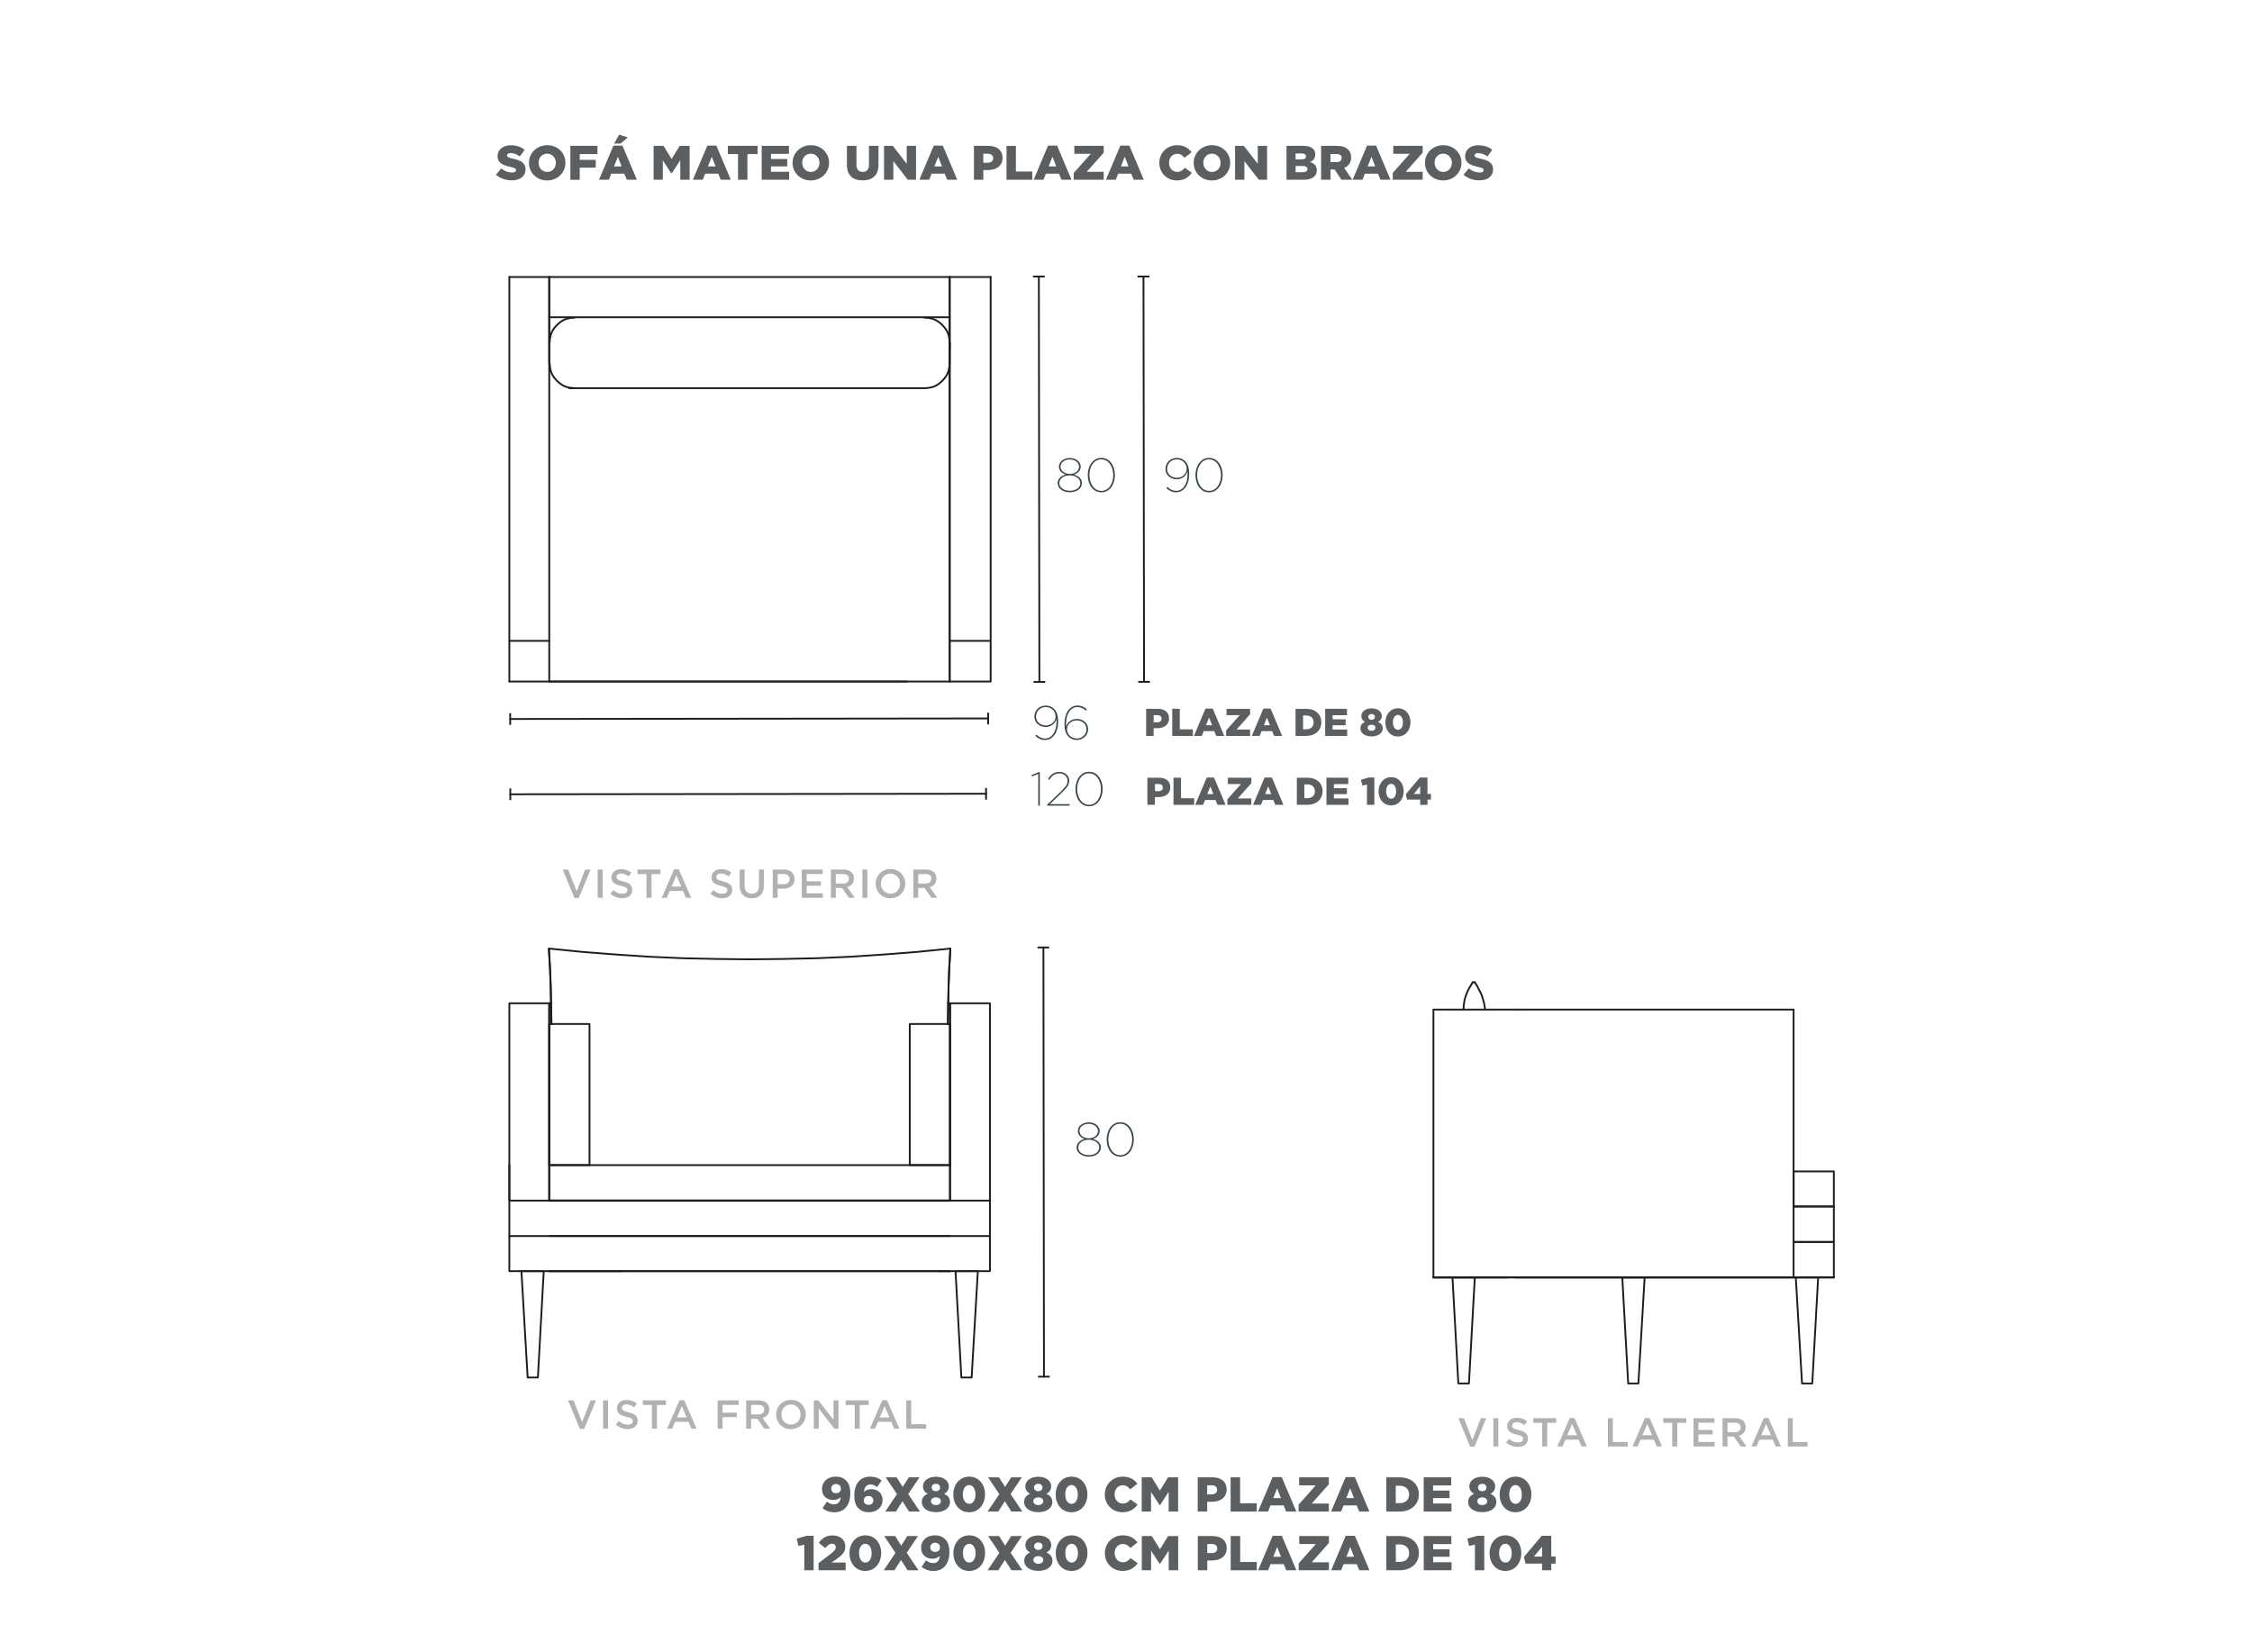 <?xml version="1.0" encoding="UTF-8"?><svg id="Capa_1" xmlns="http://www.w3.org/2000/svg" viewBox="0 0 1249.99 917.01"><defs><style>.cls-1{fill:#b1b1b1;}.cls-2{fill:none;stroke:#1d1d1b;stroke-linecap:round;stroke-linejoin:round;}.cls-3{fill:#36454c;}.cls-4{fill:#1d1d1b;}.cls-5{fill:#5b5f61;}</style></defs><g id="TEXT"><path class="cls-5" d="M275.3,96.98l2.9-3.47c1.85,1.48,3.92,2.26,6.1,2.26,1.4,0,2.15-.48,2.15-1.29v-.05c0-.78-.62-1.21-3.17-1.8-4-.91-7.09-2.04-7.09-5.91v-.05c0-3.49,2.77-6.02,7.28-6.02,3.2,0,5.7.86,7.74,2.5l-2.61,3.68c-1.72-1.21-3.6-1.85-5.27-1.85-1.26,0-1.88.54-1.88,1.21v.05c0,.86.64,1.24,3.25,1.83,4.33.94,7.01,2.34,7.01,5.86v.05c0,3.84-3.04,6.13-7.6,6.13-3.33,0-6.5-1.05-8.81-3.12Z"/><path class="cls-5" d="M293.6,90.43v-.05c0-5.4,4.35-9.78,10.16-9.78s10.1,4.33,10.1,9.73v.05c0,5.4-4.35,9.78-10.16,9.78s-10.1-4.33-10.1-9.73ZM308.54,90.43v-.05c0-2.71-1.96-5.08-4.84-5.08s-4.76,2.31-4.76,5.02v.05c0,2.71,1.96,5.08,4.81,5.08s4.78-2.31,4.78-5.02Z"/><path class="cls-5" d="M316.57,80.97h15.05v4.57h-9.83v3.2h8.89v4.33h-8.89v6.72h-5.21v-18.81Z"/><path class="cls-5" d="M340.48,80.83h5.02l8.01,18.94h-5.59l-1.37-3.36h-7.25l-1.34,3.36h-5.48l8.01-18.94ZM345.05,92.36l-2.1-5.35-2.12,5.35h4.22ZM343.68,74.73l4.76,1.53-3.95,3.44h-3.6l2.79-4.97Z"/><path class="cls-5" d="M362.78,80.97h5.51l4.49,7.28,4.49-7.28h5.51v18.81h-5.19v-10.8l-4.81,7.36h-.11l-4.78-7.31v10.75h-5.11v-18.81Z"/><path class="cls-5" d="M392.6,80.83h5.02l8.01,18.94h-5.59l-1.37-3.36h-7.25l-1.34,3.36h-5.48l8.01-18.94ZM397.17,92.36l-2.1-5.35-2.12,5.35h4.22Z"/><path class="cls-5" d="M409.64,85.53h-5.64v-4.57h16.5v4.57h-5.64v14.24h-5.21v-14.24Z"/><path class="cls-5" d="M422.77,80.97h15.13v4.43h-9.97v2.85h9.03v4.11h-9.03v2.98h10.1v4.43h-15.26v-18.81Z"/><path class="cls-5" d="M439.92,90.43v-.05c0-5.4,4.35-9.78,10.16-9.78s10.1,4.33,10.1,9.73v.05c0,5.4-4.35,9.78-10.16,9.78s-10.1-4.33-10.1-9.73ZM454.86,90.43v-.05c0-2.71-1.96-5.08-4.84-5.08s-4.76,2.31-4.76,5.02v.05c0,2.71,1.96,5.08,4.81,5.08s4.78-2.31,4.78-5.02Z"/><path class="cls-5" d="M470.09,91.53v-10.56h5.29v10.45c0,2.71,1.37,4,3.47,4s3.47-1.24,3.47-3.87v-10.59h5.29v10.43c0,6.07-3.47,8.73-8.81,8.73s-8.71-2.71-8.71-8.6Z"/><path class="cls-5" d="M490.69,80.97h4.86l7.74,9.94v-9.94h5.16v18.81h-4.57l-8.03-10.32v10.32h-5.16v-18.81Z"/><path class="cls-5" d="M518.29,80.83h5.02l8.01,18.94h-5.59l-1.37-3.36h-7.25l-1.34,3.36h-5.48l8.01-18.94ZM522.86,92.36l-2.1-5.35-2.12,5.35h4.22Z"/><path class="cls-5" d="M540.59,80.97h8.06c4.76,0,7.82,2.45,7.82,6.61v.05c0,4.43-3.41,6.77-8.09,6.77h-2.58v5.37h-5.21v-18.81ZM548.27,90.32c1.85,0,2.98-.97,2.98-2.45v-.05c0-1.61-1.13-2.47-3.01-2.47h-2.45v4.97h2.47Z"/><path class="cls-5" d="M558.67,80.97h5.21v14.24h9.11v4.57h-14.32v-18.81Z"/><path class="cls-5" d="M581.72,80.83h5.02l8.01,18.94h-5.59l-1.37-3.36h-7.25l-1.34,3.36h-5.48l8.01-18.94ZM586.29,92.36l-2.1-5.35-2.12,5.35h4.22Z"/><path class="cls-5" d="M595.99,95.99l9.43-10.61h-9.11v-4.41h16.31v3.79l-9.43,10.61h9.43v4.41h-16.63v-3.79Z"/><path class="cls-5" d="M621.84,80.83h5.02l8.01,18.94h-5.59l-1.37-3.36h-7.25l-1.34,3.36h-5.48l8.01-18.94ZM626.4,92.36l-2.1-5.35-2.12,5.35h4.22Z"/><path class="cls-5" d="M643.49,90.43v-.05c0-5.48,4.22-9.78,9.92-9.78,3.84,0,6.31,1.61,7.98,3.92l-3.92,3.04c-1.08-1.34-2.31-2.2-4.11-2.2-2.63,0-4.49,2.23-4.49,4.97v.05c0,2.82,1.85,5.02,4.49,5.02,1.96,0,3.12-.91,4.25-2.28l3.92,2.79c-1.77,2.45-4.17,4.25-8.33,4.25-5.37,0-9.7-4.11-9.7-9.73Z"/><path class="cls-5" d="M662.57,90.43v-.05c0-5.4,4.35-9.78,10.16-9.78s10.1,4.33,10.1,9.73v.05c0,5.4-4.35,9.78-10.16,9.78s-10.1-4.33-10.1-9.73ZM677.51,90.43v-.05c0-2.71-1.96-5.08-4.84-5.08s-4.76,2.31-4.76,5.02v.05c0,2.71,1.96,5.08,4.81,5.08s4.78-2.31,4.78-5.02Z"/><path class="cls-5" d="M685.54,80.97h4.86l7.74,9.94v-9.94h5.16v18.81h-4.57l-8.03-10.32v10.32h-5.16v-18.81Z"/><path class="cls-5" d="M714.07,80.97h9.65c2.36,0,4.03.59,5.13,1.69.75.75,1.21,1.75,1.21,3.04v.05c0,2.18-1.24,3.47-2.9,4.19,2.28.75,3.74,2.04,3.74,4.59v.05c0,3.22-2.63,5.19-7.12,5.19h-9.7v-18.81ZM722.43,88.46c1.59,0,2.47-.54,2.47-1.64v-.05c0-1.02-.81-1.61-2.37-1.61h-3.39v3.31h3.28ZM723.18,95.58c1.58,0,2.5-.62,2.5-1.72v-.05c0-1.02-.81-1.69-2.55-1.69h-3.98v3.47h4.03Z"/><path class="cls-5" d="M733.28,80.97h8.89c2.88,0,4.86.75,6.13,2.04,1.1,1.07,1.67,2.53,1.67,4.38v.05c0,2.88-1.53,4.78-3.87,5.78l4.49,6.56h-6.02l-3.79-5.7h-2.28v5.7h-5.21v-18.81ZM741.93,90c1.77,0,2.79-.86,2.79-2.23v-.05c0-1.48-1.08-2.23-2.82-2.23h-3.41v4.51h3.44Z"/><path class="cls-5" d="M758.78,80.83h5.02l8.01,18.94h-5.59l-1.37-3.36h-7.25l-1.34,3.36h-5.48l8.01-18.94ZM763.35,92.36l-2.1-5.35-2.12,5.35h4.22Z"/><path class="cls-5" d="M773.04,95.99l9.43-10.61h-9.11v-4.41h16.31v3.79l-9.43,10.61h9.43v4.41h-16.63v-3.79Z"/><path class="cls-5" d="M790.94,90.43v-.05c0-5.4,4.35-9.78,10.16-9.78s10.1,4.33,10.1,9.73v.05c0,5.4-4.35,9.78-10.16,9.78s-10.1-4.33-10.1-9.73ZM805.88,90.43v-.05c0-2.71-1.96-5.08-4.84-5.08s-4.76,2.31-4.76,5.02v.05c0,2.71,1.96,5.08,4.81,5.08s4.78-2.31,4.78-5.02Z"/><path class="cls-5" d="M812.35,96.98l2.9-3.47c1.85,1.48,3.92,2.26,6.1,2.26,1.4,0,2.15-.48,2.15-1.29v-.05c0-.78-.62-1.21-3.17-1.8-4-.91-7.09-2.04-7.09-5.91v-.05c0-3.49,2.77-6.02,7.28-6.02,3.2,0,5.7.86,7.74,2.5l-2.61,3.68c-1.72-1.21-3.6-1.85-5.27-1.85-1.26,0-1.88.54-1.88,1.21v.05c0,.86.64,1.24,3.25,1.83,4.33.94,7.01,2.34,7.01,5.86v.05c0,3.84-3.04,6.13-7.6,6.13-3.33,0-6.5-1.05-8.81-3.12Z"/></g><line class="cls-2" x1="576.62" y1="153.54" x2="576.92" y2="378.51"/><rect class="cls-4" x="573.37" y="153.04" width="6.5" height="1" transform="translate(-.21 .77) rotate(-.08)"/><rect class="cls-4" x="573.67" y="378.01" width="6.5" height="1" transform="translate(-.53 .81) rotate(-.08)"/><line class="cls-2" x1="634.7" y1="153.54" x2="635.01" y2="378.51"/><rect class="cls-4" x="631.45" y="153.04" width="6.5" height="1" transform="translate(-.21 .85) rotate(-.08)"/><rect class="cls-4" x="631.76" y="378.01" width="6.5" height="1" transform="translate(-.51 .85) rotate(-.08)"/><path class="cls-3" d="M587.06,268.16v-.05c0-2.3,1.96-4.06,4.5-4.67-2.17-.69-3.79-2.16-3.79-4.38v-.05c0-2.77,2.74-4.78,6.04-4.78s6.04,2.01,6.04,4.78v.05c0,2.22-1.62,3.7-3.79,4.38,2.54.63,4.47,2.4,4.47,4.67v.05c0,2.82-2.67,5.07-6.72,5.07s-6.74-2.24-6.74-5.07ZM599.63,268.21v-.05c0-2.51-2.64-4.3-5.85-4.3s-5.8,1.77-5.8,4.28v.05c0,2.27,2.22,4.22,5.83,4.22s5.83-1.93,5.83-4.2ZM598.93,259.05v-.05c0-2.27-2.27-3.96-5.15-3.96s-5.12,1.66-5.12,3.93v.05c0,2.43,2.35,4.04,5.15,4.04s5.12-1.58,5.12-4.01Z"/><path class="cls-3" d="M603.77,263.75v-.05c0-5.04,2.82-9.53,7.53-9.53s7.53,4.43,7.53,9.53v.05c0,5.04-2.82,9.53-7.53,9.53s-7.53-4.44-7.53-9.53ZM617.91,263.78v-.05c0-4.54-2.48-8.74-6.64-8.74s-6.59,4.12-6.59,8.69v.05c0,4.54,2.48,8.74,6.64,8.74s6.59-4.14,6.59-8.69Z"/><path class="cls-3" d="M647.39,270.98l.58-.69c1.44,1.37,3.08,2.16,4.84,2.16,3.92,0,6.35-3.96,6.38-9.21v-.05c0-.48-.03-1.19-.03-1.66-.58,2.46-2.88,4.49-5.91,4.49-3.63,0-6.35-2.4-6.35-5.73v-.05c0-3.35,2.72-6.07,6.35-6.07,1.96,0,3.5.79,4.6,1.87,1.41,1.43,2.22,3.62,2.22,7.15v.05c0,5.78-2.88,10.03-7.29,10.03-2.06,0-3.95-.95-5.38-2.3ZM658.68,260.21v-.05c0-2.88-2.4-5.17-5.52-5.17s-5.36,2.43-5.36,5.23v.05c0,2.9,2.33,4.94,5.49,4.94s5.38-2.35,5.38-4.99Z"/><path class="cls-3" d="M663.57,263.75v-.05c0-5.04,2.82-9.53,7.53-9.53s7.53,4.43,7.53,9.53v.05c0,5.04-2.82,9.53-7.53,9.53s-7.53-4.44-7.53-9.53ZM677.71,263.78v-.05c0-4.54-2.48-8.74-6.64-8.74s-6.59,4.12-6.59,8.69v.05c0,4.54,2.48,8.74,6.64,8.74s6.59-4.14,6.59-8.69Z"/><g id="TEXT-2"><path class="cls-5" d="M456.54,837.17l2.47-3.64c1.3,1.03,2.55,1.52,4.07,1.52,2.17,0,3.34-1.52,3.58-3.97-.98.92-2.34,1.55-4.02,1.55-3.69,0-6.38-2.28-6.38-6v-.05c0-4.21,3.23-6.93,7.58-6.93,2.77,0,4.4.79,5.84,2.23,1.39,1.36,2.28,3.53,2.28,7.04v.05c0,6.22-3.1,10.46-8.8,10.46-2.82,0-4.89-.9-6.63-2.25ZM466.75,826.38v-.05c0-1.47-1.06-2.58-2.72-2.58s-2.66,1.09-2.66,2.55v.05c0,1.44,1.06,2.5,2.72,2.5s2.66-1.09,2.66-2.47Z"/><path class="cls-5" d="M476.52,837.25c-1.41-1.41-2.34-3.56-2.34-7.12v-.05c0-5.92,2.88-10.43,8.83-10.43,2.66,0,4.51.73,6.33,2.09l-2.47,3.72c-1.17-.87-2.25-1.44-3.77-1.44-2.23,0-3.34,1.66-3.59,4.05,1-.76,2.23-1.47,4.1-1.47,3.34,0,6.27,2.12,6.27,5.92v.05c0,4.26-3.4,6.84-7.55,6.84-2.69,0-4.45-.81-5.81-2.17ZM484.75,832.88v-.05c0-1.36-1.03-2.44-2.69-2.44s-2.63,1.06-2.63,2.42v.05c0,1.38,1.03,2.47,2.69,2.47s2.63-1.06,2.63-2.44Z"/><path class="cls-5" d="M497.87,829.37l-6.25-9.34h6.06l3.37,5.35,3.4-5.35h5.92l-6.25,9.29,6.52,9.72h-6.06l-3.64-5.73-3.67,5.73h-5.92l6.52-9.67Z"/><path class="cls-5" d="M511.66,833.8v-.05c0-2.31,1.22-3.69,3.26-4.56-1.47-.81-2.61-2.06-2.61-4.13v-.05c0-3.04,2.91-5.3,7.17-5.3s7.17,2.25,7.17,5.3v.05c0,2.06-1.14,3.31-2.61,4.13,1.93.9,3.26,2.17,3.26,4.54v.05c0,3.4-3.26,5.6-7.82,5.6s-7.82-2.25-7.82-5.57ZM522.23,833.28v-.05c0-1.22-1.14-2.06-2.74-2.06s-2.74.84-2.74,2.06v.05c0,1.14.98,2.15,2.74,2.15s2.74-1,2.74-2.15ZM521.82,825.68v-.05c0-1.06-.9-2.01-2.34-2.01s-2.34.92-2.34,1.98v.05c0,1.2.92,2.09,2.34,2.09s2.34-.87,2.34-2.06Z"/><path class="cls-5" d="M529.15,829.59v-.05c0-5.38,3.42-9.89,8.83-9.89s8.77,4.45,8.77,9.83v.05c0,5.38-3.4,9.89-8.83,9.89s-8.77-4.45-8.77-9.83ZM541.45,829.59v-.05c0-3.02-1.44-5.21-3.53-5.21s-3.48,2.12-3.48,5.16v.05c0,3.04,1.41,5.21,3.53,5.21s3.48-2.15,3.48-5.16Z"/><path class="cls-5" d="M554.68,829.37l-6.25-9.34h6.06l3.37,5.35,3.4-5.35h5.92l-6.25,9.29,6.52,9.72h-6.06l-3.64-5.73-3.67,5.73h-5.92l6.52-9.67Z"/><path class="cls-5" d="M568.47,833.8v-.05c0-2.31,1.22-3.69,3.26-4.56-1.47-.81-2.61-2.06-2.61-4.13v-.05c0-3.04,2.91-5.3,7.17-5.3s7.17,2.25,7.17,5.3v.05c0,2.06-1.14,3.31-2.61,4.13,1.93.9,3.26,2.17,3.26,4.54v.05c0,3.4-3.26,5.6-7.82,5.6s-7.82-2.25-7.82-5.57ZM579.04,833.28v-.05c0-1.22-1.14-2.06-2.74-2.06s-2.74.84-2.74,2.06v.05c0,1.14.98,2.15,2.74,2.15s2.74-1,2.74-2.15ZM578.63,825.68v-.05c0-1.06-.9-2.01-2.34-2.01s-2.34.92-2.34,1.98v.05c0,1.2.92,2.09,2.34,2.09s2.34-.87,2.34-2.06Z"/><path class="cls-5" d="M585.96,829.59v-.05c0-5.38,3.42-9.89,8.83-9.89s8.77,4.45,8.77,9.83v.05c0,5.38-3.39,9.89-8.83,9.89s-8.77-4.45-8.77-9.83ZM598.27,829.59v-.05c0-3.02-1.44-5.21-3.53-5.21s-3.48,2.12-3.48,5.16v.05c0,3.04,1.41,5.21,3.53,5.21s3.48-2.15,3.48-5.16Z"/><path class="cls-5" d="M613.23,829.59v-.05c0-5.54,4.26-9.89,10.02-9.89,3.88,0,6.38,1.63,8.07,3.96l-3.97,3.07c-1.09-1.36-2.34-2.23-4.16-2.23-2.66,0-4.54,2.25-4.54,5.02v.05c0,2.85,1.88,5.08,4.54,5.08,1.98,0,3.15-.92,4.29-2.31l3.96,2.83c-1.79,2.47-4.21,4.29-8.42,4.29-5.43,0-9.8-4.16-9.8-9.83Z"/><path class="cls-5" d="M633.7,820.03h5.57l4.54,7.36,4.54-7.36h5.57v19.01h-5.24v-10.92l-4.86,7.44h-.11l-4.83-7.39v10.86h-5.16v-19.01Z"/><path class="cls-5" d="M664.8,820.03h8.15c4.81,0,7.9,2.47,7.9,6.68v.05c0,4.48-3.45,6.84-8.17,6.84h-2.61v5.43h-5.27v-19.01ZM672.56,829.48c1.87,0,3.01-.98,3.01-2.47v-.05c0-1.63-1.14-2.5-3.04-2.5h-2.47v5.02h2.5Z"/><path class="cls-5" d="M683.07,820.03h5.27v14.4h9.21v4.62h-14.48v-19.01Z"/><path class="cls-5" d="M706.37,819.89h5.08l8.09,19.15h-5.65l-1.38-3.4h-7.33l-1.36,3.4h-5.54l8.09-19.15ZM710.99,831.55l-2.12-5.41-2.15,5.41h4.26Z"/><path class="cls-5" d="M720.79,835.21l9.53-10.73h-9.21v-4.45h16.49v3.83l-9.53,10.73h9.53v4.45h-16.81v-3.83Z"/><path class="cls-5" d="M746.92,819.89h5.08l8.09,19.15h-5.65l-1.38-3.4h-7.33l-1.36,3.4h-5.54l8.09-19.15ZM751.54,831.55l-2.12-5.41-2.15,5.41h4.26Z"/><path class="cls-5" d="M769.46,820.03h7.33c6.79,0,10.73,3.91,10.73,9.4v.05c0,5.49-3.99,9.56-10.84,9.56h-7.22v-19.01ZM776.87,834.37c3.15,0,5.24-1.74,5.24-4.81v-.05c0-3.04-2.09-4.81-5.24-4.81h-2.15v9.67h2.15Z"/><path class="cls-5" d="M790.23,820.03h15.29v4.48h-10.08v2.88h9.13v4.16h-9.13v3.01h10.21v4.48h-15.43v-19.01Z"/><path class="cls-5" d="M814.92,833.8v-.05c0-2.31,1.22-3.69,3.26-4.56-1.47-.81-2.61-2.06-2.61-4.13v-.05c0-3.04,2.91-5.3,7.17-5.3s7.17,2.25,7.17,5.3v.05c0,2.06-1.14,3.31-2.61,4.13,1.93.9,3.26,2.17,3.26,4.54v.05c0,3.4-3.26,5.6-7.82,5.6s-7.82-2.25-7.82-5.57ZM825.48,833.28v-.05c0-1.22-1.14-2.06-2.74-2.06s-2.74.84-2.74,2.06v.05c0,1.14.98,2.15,2.74,2.15s2.74-1,2.74-2.15ZM825.07,825.68v-.05c0-1.06-.9-2.01-2.34-2.01s-2.34.92-2.34,1.98v.05c0,1.2.92,2.09,2.34,2.09s2.34-.87,2.34-2.06Z"/><path class="cls-5" d="M832.4,829.59v-.05c0-5.38,3.42-9.89,8.83-9.89s8.77,4.45,8.77,9.83v.05c0,5.38-3.4,9.89-8.83,9.89s-8.77-4.45-8.77-9.83ZM844.71,829.59v-.05c0-3.02-1.44-5.21-3.53-5.21s-3.48,2.12-3.48,5.16v.05c0,3.04,1.41,5.21,3.53,5.21s3.48-2.15,3.48-5.16Z"/><path class="cls-5" d="M446.42,857.4l-3.21.73-1-4.07,5.57-1.58h3.83v19.15h-5.19v-14.23Z"/><path class="cls-5" d="M454.35,867.66l7.12-5.43c1.77-1.39,2.44-2.28,2.44-3.42s-.84-1.93-2.12-1.93-2.28.73-3.78,2.44l-3.56-2.96c2.04-2.63,4.05-4.07,7.74-4.07,4.16,0,7.01,2.47,7.01,6.06v.05c0,3.04-1.58,4.62-4.4,6.65l-3.26,2.28h7.85v4.29h-15.05v-3.97Z"/><path class="cls-5" d="M471.51,862.18v-.05c0-5.38,3.42-9.89,8.83-9.89s8.77,4.45,8.77,9.83v.05c0,5.38-3.4,9.89-8.83,9.89s-8.77-4.45-8.77-9.83ZM483.82,862.18v-.05c0-3.02-1.44-5.21-3.53-5.21s-3.48,2.12-3.48,5.16v.05c0,3.04,1.41,5.21,3.53,5.21s3.48-2.15,3.48-5.16Z"/><path class="cls-5" d="M497.04,861.96l-6.25-9.34h6.06l3.37,5.35,3.4-5.35h5.92l-6.25,9.29,6.52,9.72h-6.06l-3.64-5.73-3.67,5.73h-5.92l6.52-9.67Z"/><path class="cls-5" d="M511.54,869.76l2.47-3.64c1.3,1.03,2.55,1.52,4.07,1.52,2.17,0,3.34-1.52,3.58-3.97-.98.92-2.34,1.55-4.02,1.55-3.69,0-6.38-2.28-6.38-6v-.05c0-4.21,3.23-6.93,7.58-6.93,2.77,0,4.4.79,5.84,2.23,1.39,1.36,2.28,3.53,2.28,7.04v.05c0,6.22-3.1,10.46-8.8,10.46-2.82,0-4.89-.9-6.63-2.25ZM521.75,858.97v-.05c0-1.47-1.06-2.58-2.72-2.58s-2.66,1.09-2.66,2.55v.05c0,1.44,1.06,2.5,2.72,2.5s2.66-1.09,2.66-2.47Z"/><path class="cls-5" d="M529.19,862.18v-.05c0-5.38,3.42-9.89,8.83-9.89s8.77,4.45,8.77,9.83v.05c0,5.38-3.39,9.89-8.83,9.89s-8.77-4.45-8.77-9.83ZM541.5,862.18v-.05c0-3.02-1.44-5.21-3.53-5.21s-3.48,2.12-3.48,5.16v.05c0,3.04,1.41,5.21,3.53,5.21s3.48-2.15,3.48-5.16Z"/><path class="cls-5" d="M554.72,861.96l-6.25-9.34h6.06l3.37,5.35,3.39-5.35h5.92l-6.25,9.29,6.52,9.72h-6.06l-3.64-5.73-3.67,5.73h-5.92l6.52-9.67Z"/><path class="cls-5" d="M568.51,866.39v-.05c0-2.31,1.22-3.69,3.26-4.56-1.47-.81-2.61-2.06-2.61-4.13v-.05c0-3.04,2.91-5.3,7.17-5.3s7.17,2.25,7.17,5.3v.05c0,2.06-1.14,3.31-2.61,4.13,1.93.9,3.26,2.17,3.26,4.54v.05c0,3.4-3.26,5.6-7.82,5.6s-7.82-2.25-7.82-5.57ZM579.08,865.87v-.05c0-1.22-1.14-2.06-2.74-2.06s-2.74.84-2.74,2.06v.05c0,1.14.98,2.15,2.74,2.15s2.74-1,2.74-2.15ZM578.67,858.27v-.05c0-1.06-.9-2.01-2.34-2.01s-2.34.92-2.34,1.98v.05c0,1.2.92,2.09,2.34,2.09s2.34-.87,2.34-2.06Z"/><path class="cls-5" d="M586,862.18v-.05c0-5.38,3.42-9.89,8.83-9.89s8.77,4.45,8.77,9.83v.05c0,5.38-3.4,9.89-8.83,9.89s-8.77-4.45-8.77-9.83ZM598.31,862.18v-.05c0-3.02-1.44-5.21-3.53-5.21s-3.48,2.12-3.48,5.16v.05c0,3.04,1.41,5.21,3.53,5.21s3.48-2.15,3.48-5.16Z"/><path class="cls-5" d="M613.27,862.18v-.05c0-5.54,4.26-9.89,10.02-9.89,3.88,0,6.38,1.63,8.07,3.96l-3.97,3.07c-1.09-1.36-2.34-2.23-4.16-2.23-2.66,0-4.54,2.25-4.54,5.02v.05c0,2.85,1.87,5.08,4.54,5.08,1.98,0,3.15-.92,4.29-2.31l3.97,2.83c-1.79,2.47-4.21,4.29-8.42,4.29-5.43,0-9.8-4.16-9.8-9.83Z"/><path class="cls-5" d="M633.74,852.62h5.57l4.54,7.36,4.54-7.36h5.57v19.01h-5.24v-10.92l-4.86,7.44h-.11l-4.83-7.39v10.86h-5.16v-19.01Z"/><path class="cls-5" d="M664.84,852.62h8.15c4.81,0,7.9,2.47,7.9,6.68v.05c0,4.48-3.45,6.84-8.17,6.84h-2.61v5.43h-5.27v-19.01ZM672.61,862.07c1.87,0,3.01-.98,3.01-2.47v-.05c0-1.63-1.14-2.5-3.04-2.5h-2.47v5.02h2.5Z"/><path class="cls-5" d="M683.11,852.62h5.27v14.4h9.21v4.62h-14.48v-19.01Z"/><path class="cls-5" d="M706.41,852.48h5.08l8.09,19.15h-5.65l-1.38-3.4h-7.33l-1.36,3.4h-5.54l8.09-19.15ZM711.03,864.13l-2.12-5.41-2.15,5.41h4.26Z"/><path class="cls-5" d="M720.83,867.8l9.53-10.73h-9.21v-4.45h16.49v3.83l-9.53,10.73h9.53v4.45h-16.81v-3.83Z"/><path class="cls-5" d="M746.96,852.48h5.08l8.09,19.15h-5.65l-1.38-3.4h-7.33l-1.36,3.4h-5.54l8.09-19.15ZM751.58,864.13l-2.12-5.41-2.15,5.41h4.26Z"/><path class="cls-5" d="M769.5,852.62h7.33c6.79,0,10.73,3.91,10.73,9.4v.05c0,5.49-3.99,9.56-10.84,9.56h-7.22v-19.01ZM776.91,866.96c3.15,0,5.24-1.74,5.24-4.81v-.05c0-3.04-2.09-4.81-5.24-4.81h-2.15v9.67h2.15Z"/><path class="cls-5" d="M790.27,852.62h15.29v4.48h-10.08v2.88h9.13v4.16h-9.13v3.01h10.21v4.48h-15.43v-19.01Z"/><path class="cls-5" d="M818.65,857.4l-3.2.73-1-4.07,5.57-1.58h3.83v19.15h-5.19v-14.23Z"/><path class="cls-5" d="M826.8,862.18v-.05c0-5.38,3.42-9.89,8.83-9.89s8.77,4.45,8.77,9.83v.05c0,5.38-3.4,9.89-8.83,9.89s-8.77-4.45-8.77-9.83ZM839.1,862.18v-.05c0-3.02-1.44-5.21-3.53-5.21s-3.48,2.12-3.48,5.16v.05c0,3.04,1.41,5.21,3.53,5.21s3.48-2.15,3.48-5.16Z"/><path class="cls-5" d="M855.94,867.94h-9.21l-.87-3.72,9.86-11.73h5.32v11.52h2.42v3.94h-2.42v3.69h-5.11v-3.69ZM855.94,864.02v-5.46l-4.54,5.46h4.54Z"/></g><g id="TEXT-3"><path class="cls-5" d="M636.19,393.45h6.45c3.81,0,6.26,1.96,6.26,5.29v.04c0,3.55-2.73,5.42-6.48,5.42h-2.07v4.3h-4.17v-15.06ZM642.34,400.94c1.48,0,2.39-.77,2.39-1.96v-.04c0-1.29-.9-1.98-2.41-1.98h-1.96v3.98h1.98Z"/><path class="cls-5" d="M650.67,393.45h4.17v11.4h7.29v3.66h-11.47v-15.06Z"/><path class="cls-5" d="M669.12,393.34h4.02l6.41,15.17h-4.48l-1.1-2.69h-5.81l-1.08,2.69h-4.39l6.41-15.17ZM672.78,402.57l-1.68-4.28-1.7,4.28h3.38Z"/><path class="cls-5" d="M680.55,405.48l7.55-8.5h-7.29v-3.53h13.06v3.03l-7.55,8.5h7.55v3.53h-13.32v-3.03Z"/><path class="cls-5" d="M701.24,393.34h4.02l6.41,15.17h-4.48l-1.1-2.69h-5.81l-1.08,2.69h-4.39l6.41-15.17ZM704.9,402.57l-1.68-4.28-1.7,4.28h3.38Z"/><path class="cls-5" d="M719.1,393.45h5.81c5.38,0,8.5,3.1,8.5,7.44v.04c0,4.35-3.16,7.57-8.58,7.57h-5.72v-15.06ZM724.97,404.81c2.5,0,4.15-1.38,4.15-3.81v-.04c0-2.41-1.66-3.81-4.15-3.81h-1.7v7.66h1.7Z"/><path class="cls-5" d="M735.55,393.45h12.11v3.55h-7.98v2.28h7.23v3.29h-7.23v2.39h8.09v3.55h-12.22v-15.06Z"/><path class="cls-5" d="M755.11,404.36v-.04c0-1.83.97-2.93,2.58-3.61-1.16-.65-2.07-1.63-2.07-3.27v-.04c0-2.41,2.3-4.2,5.68-4.2s5.68,1.79,5.68,4.2v.04c0,1.64-.9,2.62-2.07,3.27,1.53.71,2.58,1.72,2.58,3.59v.04c0,2.69-2.58,4.43-6.2,4.43s-6.2-1.79-6.2-4.41ZM763.48,403.95v-.04c0-.97-.9-1.64-2.17-1.64s-2.17.67-2.17,1.64v.04c0,.9.77,1.7,2.17,1.7s2.17-.8,2.17-1.7ZM763.16,397.93v-.04c0-.84-.71-1.59-1.85-1.59s-1.85.73-1.85,1.57v.04c0,.95.73,1.66,1.85,1.66s1.85-.69,1.85-1.63Z"/><path class="cls-5" d="M768.96,401.02v-.04c0-4.26,2.71-7.83,6.99-7.83s6.95,3.53,6.95,7.79v.04c0,4.26-2.69,7.83-6.99,7.83s-6.95-3.53-6.95-7.79ZM778.71,401.02v-.04c0-2.39-1.14-4.13-2.8-4.13s-2.75,1.68-2.75,4.09v.04c0,2.41,1.12,4.13,2.8,4.13s2.75-1.7,2.75-4.09Z"/></g><g id="TEXT-4"><path class="cls-5" d="M636.89,431.69h6.45c3.81,0,6.26,1.96,6.26,5.29v.04c0,3.55-2.73,5.42-6.48,5.42h-2.07v4.3h-4.17v-15.06ZM643.05,439.17c1.48,0,2.39-.77,2.39-1.96v-.04c0-1.29-.9-1.98-2.41-1.98h-1.96v3.98h1.98Z"/><path class="cls-5" d="M651.37,431.69h4.17v11.4h7.29v3.66h-11.47v-15.06Z"/><path class="cls-5" d="M669.83,431.58h4.02l6.41,15.17h-4.48l-1.1-2.69h-5.81l-1.08,2.69h-4.39l6.41-15.17ZM673.49,440.81l-1.68-4.28-1.7,4.28h3.38Z"/><path class="cls-5" d="M681.25,443.71l7.55-8.5h-7.29v-3.53h13.06v3.03l-7.55,8.5h7.55v3.53h-13.32v-3.03Z"/><path class="cls-5" d="M701.95,431.58h4.02l6.41,15.17h-4.48l-1.1-2.69h-5.81l-1.08,2.69h-4.39l6.41-15.17ZM705.61,440.81l-1.68-4.28-1.7,4.28h3.38Z"/><path class="cls-5" d="M719.8,431.69h5.81c5.38,0,8.5,3.1,8.5,7.44v.04c0,4.35-3.16,7.57-8.58,7.57h-5.72v-15.06ZM725.68,443.05c2.5,0,4.15-1.38,4.15-3.81v-.04c0-2.41-1.66-3.81-4.15-3.81h-1.7v7.66h1.7Z"/><path class="cls-5" d="M736.26,431.69h12.11v3.55h-7.98v2.28h7.23v3.29h-7.23v2.39h8.09v3.55h-12.22v-15.06Z"/><path class="cls-5" d="M758.74,435.47l-2.54.58-.8-3.23,4.41-1.25h3.03v15.17h-4.11v-11.27Z"/><path class="cls-5" d="M765.19,439.26v-.04c0-4.26,2.71-7.83,6.99-7.83s6.95,3.53,6.95,7.79v.04c0,4.26-2.69,7.83-6.99,7.83s-6.95-3.53-6.95-7.79ZM774.94,439.26v-.04c0-2.39-1.14-4.13-2.8-4.13s-2.75,1.68-2.75,4.09v.04c0,2.41,1.12,4.13,2.8,4.13s2.75-1.7,2.75-4.09Z"/><path class="cls-5" d="M788.28,443.82h-7.29l-.69-2.95,7.81-9.29h4.22v9.12h1.92v3.12h-1.92v2.93h-4.04v-2.93ZM788.28,440.72v-4.32l-3.59,4.32h3.59Z"/></g><line class="cls-2" x1="283.22" y1="399.09" x2="548.52" y2="398.79"/><rect class="cls-4" x="282.72" y="395.84" width="1" height="6.5" transform="translate(-.45 .32) rotate(-.06)"/><rect class="cls-4" x="548.02" y="395.54" width="1" height="6.5" transform="translate(-.45 .62) rotate(-.06)"/><line class="cls-2" x1="283.22" y1="440.89" x2="547.36" y2="440.59"/><rect class="cls-4" x="282.72" y="437.64" width="1" height="6.5" transform="translate(-.51 .33) rotate(-.07)"/><rect class="cls-4" x="546.86" y="437.34" width="1" height="6.5" transform="translate(-.5 .62) rotate(-.06)"/><path class="cls-3" d="M576.29,429.58l-3.45,1.4-.29-.71,3.92-1.66h.68v18.61h-.86v-17.63Z"/><path class="cls-3" d="M581.28,446.61l7.71-7.37c2.9-2.75,3.58-4.3,3.58-5.89,0-2.3-1.96-4.09-4.55-4.09s-4.29,1.45-5.57,3.62l-.71-.45c1.36-2.35,3.27-3.96,6.33-3.96s5.41,2.14,5.41,4.8v.05c0,1.98-.84,3.54-3.92,6.49l-6.85,6.55h11v.84h-12.44v-.61Z"/><path class="cls-3" d="M596.97,438v-.05c0-5.04,2.82-9.53,7.53-9.53s7.53,4.44,7.53,9.53v.05c0,5.04-2.82,9.53-7.53,9.53s-7.53-4.44-7.53-9.53ZM611.11,438.03v-.05c0-4.54-2.48-8.74-6.64-8.74s-6.59,4.12-6.59,8.69v.05c0,4.54,2.48,8.74,6.64,8.74s6.59-4.14,6.59-8.69Z"/><path class="cls-3" d="M574.64,408.45l.58-.69c1.44,1.37,3.08,2.17,4.84,2.17,3.92,0,6.35-3.96,6.38-9.21v-.05c0-.48-.03-1.19-.03-1.66-.58,2.46-2.88,4.49-5.91,4.49-3.63,0-6.35-2.4-6.35-5.73v-.05c0-3.35,2.72-6.07,6.35-6.07,1.96,0,3.5.79,4.6,1.87,1.41,1.43,2.22,3.62,2.22,7.15v.05c0,5.78-2.88,10.03-7.29,10.03-2.07,0-3.95-.95-5.38-2.3ZM585.93,397.68v-.05c0-2.88-2.4-5.17-5.52-5.17s-5.36,2.43-5.36,5.23v.05c0,2.9,2.33,4.94,5.49,4.94s5.38-2.35,5.38-4.99Z"/><path class="cls-3" d="M593.07,408.87c-1.46-1.45-2.22-3.56-2.22-7.13v-.05c0-5.7,2.74-10.06,7.29-10.06,1.99,0,3.66.79,5.17,2.14l-.58.69c-1.36-1.27-2.9-2.01-4.68-2.01-3.92,0-6.3,3.93-6.33,9.24v.05c0,.45,0,1.13.03,1.69.58-2.32,2.82-4.36,5.88-4.36,3.53,0,6.35,2.35,6.35,5.65v.05c0,3.27-2.74,5.97-6.33,5.97-1.93,0-3.53-.77-4.6-1.88ZM603.08,404.81v-.05c0-2.8-2.33-4.88-5.46-4.88s-5.41,2.35-5.41,4.91v.05c0,2.8,2.43,5.09,5.51,5.09s5.36-2.4,5.36-5.12Z"/><path class="cls-3" d="M597.58,636.92v-.05c0-2.3,1.96-4.07,4.5-4.67-2.17-.69-3.79-2.16-3.79-4.38v-.05c0-2.77,2.74-4.78,6.04-4.78s6.04,2.01,6.04,4.78v.05c0,2.22-1.62,3.7-3.79,4.38,2.54.63,4.47,2.4,4.47,4.67v.05c0,2.82-2.67,5.07-6.72,5.07s-6.74-2.24-6.74-5.07ZM610.15,636.98v-.05c0-2.51-2.64-4.3-5.85-4.3s-5.8,1.77-5.8,4.28v.05c0,2.27,2.22,4.22,5.83,4.22s5.83-1.93,5.83-4.2ZM609.44,627.82v-.05c0-2.27-2.27-3.96-5.15-3.96s-5.12,1.66-5.12,3.93v.05c0,2.43,2.35,4.04,5.15,4.04s5.12-1.58,5.12-4.01Z"/><path class="cls-3" d="M614.28,632.51v-.05c0-5.04,2.82-9.53,7.53-9.53s7.53,4.44,7.53,9.53v.05c0,5.04-2.82,9.53-7.53,9.53s-7.53-4.43-7.53-9.53ZM628.42,632.54v-.05c0-4.54-2.48-8.74-6.64-8.74s-6.59,4.12-6.59,8.69v.05c0,4.54,2.48,8.74,6.64,8.74s6.59-4.14,6.59-8.68Z"/><line class="cls-2" x1="579.16" y1="525.9" x2="579.46" y2="764.14"/><rect class="cls-4" x="575.91" y="525.4" width="6.5" height="1" transform="translate(-.67 .74) rotate(-.07)"/><rect class="cls-4" x="576.21" y="763.64" width="6.5" height="1" transform="translate(-.98 .74) rotate(-.07)"/><path class="cls-1" d="M324.81,482.65h2.98l-6.53,15.82h-2.42l-6.53-15.82h3.05l4.73,12.07,4.71-12.07Z"/><path class="cls-1" d="M334.5,482.65v15.71h-2.74v-15.71h2.74Z"/><path class="cls-1" d="M342.31,487.57c.1.22.3.43.57.63s.66.37,1.15.54c.49.16,1.11.34,1.86.52.82.21,1.56.44,2.19.69.64.26,1.17.56,1.59.93.42.37.74.79.96,1.28.22.49.33,1.06.33,1.72,0,.75-.14,1.41-.41,2s-.66,1.08-1.15,1.48c-.49.4-1.08.71-1.76.92-.69.21-1.44.31-2.26.31-1.21,0-2.37-.21-3.48-.62-1.11-.41-2.13-1.04-3.07-1.9l1.66-1.97c.76.66,1.53,1.16,2.31,1.51.78.35,1.66.53,2.65.53.85,0,1.53-.18,2.03-.54s.75-.84.75-1.46c0-.28-.05-.54-.15-.76s-.28-.43-.54-.62c-.26-.19-.62-.36-1.08-.53s-1.05-.34-1.79-.52c-.84-.19-1.59-.41-2.24-.65-.65-.24-1.2-.54-1.64-.9-.44-.36-.78-.79-1.01-1.3s-.35-1.13-.35-1.86c0-.69.13-1.31.4-1.87.27-.56.63-1.04,1.1-1.45.47-.4,1.03-.71,1.69-.93.66-.22,1.37-.33,2.15-.33,1.15,0,2.19.17,3.11.51.92.34,1.78.83,2.59,1.47l-1.48,2.09c-.72-.52-1.43-.92-2.13-1.2-.7-.28-1.41-.41-2.13-.41-.81,0-1.44.18-1.89.55s-.67.81-.67,1.33c0,.31.05.58.16.81Z"/><path class="cls-1" d="M361.63,498.36h-2.78v-13.15h-4.98v-2.56h12.74v2.56h-4.98v13.15Z"/><path class="cls-1" d="M383.66,498.36h-2.92l-1.59-3.79h-7.43l-1.61,3.79h-2.83l6.91-15.82h2.56l6.91,15.82ZM375.43,485.84l-2.69,6.28h5.41l-2.71-6.28Z"/><path class="cls-1" d="M397.8,487.57c.1.22.3.43.57.63s.66.37,1.15.54c.49.16,1.11.34,1.86.52.82.21,1.56.44,2.19.69.64.26,1.17.56,1.59.93.42.37.74.79.96,1.28s.33,1.06.33,1.72c0,.75-.14,1.41-.41,2s-.66,1.08-1.15,1.48c-.49.4-1.08.71-1.76.92-.69.21-1.44.31-2.26.31-1.21,0-2.37-.21-3.48-.62-1.11-.41-2.13-1.04-3.07-1.9l1.66-1.97c.76.66,1.53,1.16,2.31,1.51.78.35,1.66.53,2.65.53.85,0,1.53-.18,2.03-.54.5-.36.75-.84.75-1.46,0-.28-.05-.54-.15-.76-.1-.22-.28-.43-.54-.62-.26-.19-.62-.36-1.08-.53-.46-.16-1.05-.34-1.79-.52-.84-.19-1.59-.41-2.24-.65-.65-.24-1.2-.54-1.64-.9-.44-.36-.78-.79-1.01-1.3s-.35-1.13-.35-1.86c0-.69.13-1.31.4-1.87s.63-1.04,1.1-1.45c.47-.4,1.03-.71,1.69-.93.66-.22,1.37-.33,2.15-.33,1.15,0,2.19.17,3.11.51s1.78.83,2.59,1.47l-1.48,2.09c-.72-.52-1.43-.92-2.13-1.2s-1.41-.41-2.13-.41c-.81,0-1.44.18-1.89.55s-.67.81-.67,1.33c0,.31.05.58.16.81Z"/><path class="cls-1" d="M424,491.56c0,1.17-.16,2.19-.48,3.07-.32.88-.77,1.62-1.36,2.21-.58.59-1.29,1.03-2.12,1.32-.83.29-1.76.44-2.79.44s-1.94-.15-2.76-.44c-.82-.29-1.53-.73-2.11-1.31-.58-.58-1.03-1.3-1.35-2.17-.31-.86-.47-1.86-.47-2.99v-9.04h2.74v8.93c0,1.47.35,2.58,1.06,3.34.71.76,1.68,1.14,2.93,1.14s2.2-.37,2.91-1.1c.71-.73,1.06-1.82,1.06-3.28v-9.04h2.74v8.91Z"/><path class="cls-1" d="M440.58,490.26c-.33.67-.78,1.23-1.35,1.68-.57.45-1.24.79-2,1.02-.77.23-1.58.35-2.45.35h-3.13v5.05h-2.74v-15.71h6.19c.91,0,1.74.12,2.48.37s1.37.6,1.88,1.07c.52.46.91,1.02,1.19,1.66.28.64.41,1.37.41,2.18,0,.88-.16,1.66-.5,2.33ZM437.35,485.85c-.62-.47-1.44-.71-2.48-.71h-3.22v5.68h3.22c1.05,0,1.88-.26,2.49-.78s.91-1.2.91-2.06c0-.95-.31-1.66-.92-2.13Z"/><path class="cls-1" d="M456.64,485.14h-8.89v4.04h7.88v2.49h-7.88v4.2h9v2.49h-11.73v-15.71h11.62v2.49Z"/><path class="cls-1" d="M471.25,498.36l-3.87-5.47h-3.47v5.47h-2.74v-15.71h7c.9,0,1.71.12,2.43.35.72.23,1.34.56,1.84.99.5.43.89.95,1.15,1.57.27.62.4,1.31.4,2.08,0,.66-.09,1.25-.28,1.76-.19.52-.45.97-.77,1.37-.33.4-.72.73-1.18,1.01-.46.28-.96.49-1.51.64l4.24,5.95h-3.25ZM470.35,485.81c-.57-.44-1.37-.66-2.41-.66h-4.03v5.29h4.05c.99,0,1.78-.24,2.36-.72s.88-1.13.88-1.94c0-.87-.28-1.53-.86-1.97Z"/><path class="cls-1" d="M481.41,482.65v15.71h-2.74v-15.71h2.74Z"/><path class="cls-1" d="M501.87,493.62c-.4.99-.97,1.85-1.71,2.59-.73.74-1.6,1.33-2.6,1.76-1,.43-2.11.65-3.32.65s-2.32-.21-3.32-.64-1.86-1.01-2.58-1.74c-.72-.73-1.28-1.59-1.68-2.58-.4-.99-.61-2.03-.61-3.14s.2-2.15.61-3.14c.4-.99.97-1.85,1.71-2.59.73-.74,1.6-1.33,2.6-1.76,1-.43,2.11-.65,3.32-.65s2.32.21,3.32.64c1,.43,1.86,1.01,2.58,1.74.72.73,1.28,1.59,1.68,2.58.4.99.61,2.03.61,3.14s-.2,2.15-.61,3.14ZM499.19,488.36c-.26-.68-.63-1.28-1.1-1.78-.47-.51-1.04-.91-1.69-1.21-.66-.3-1.38-.45-2.15-.45s-1.49.15-2.14.44c-.65.29-1.21.69-1.67,1.19-.46.5-.83,1.09-1.09,1.77-.26.68-.39,1.4-.39,2.17s.13,1.48.39,2.16c.26.68.63,1.28,1.1,1.78.47.51,1.04.91,1.69,1.21.66.3,1.38.45,2.15.45s1.49-.15,2.14-.44c.65-.29,1.21-.69,1.67-1.19.46-.5.83-1.09,1.09-1.77.26-.68.39-1.4.39-2.17s-.13-1.48-.39-2.16Z"/><path class="cls-1" d="M517.02,498.36l-3.87-5.47h-3.47v5.47h-2.74v-15.71h7c.9,0,1.71.12,2.43.35.73.23,1.34.56,1.84.99.5.43.89.95,1.16,1.57.27.62.4,1.31.4,2.08,0,.66-.09,1.25-.28,1.76-.19.52-.44.97-.77,1.37-.33.4-.72.73-1.18,1.01-.46.28-.96.49-1.51.64l4.24,5.95h-3.25ZM516.12,485.81c-.57-.44-1.37-.66-2.41-.66h-4.03v5.29h4.05c.99,0,1.78-.24,2.36-.72.58-.48.88-1.13.88-1.94,0-.87-.28-1.53-.86-1.97Z"/><path class="cls-1" d="M821.97,787.21h2.98l-6.53,15.82h-2.42l-6.53-15.82h3.05l4.73,12.07,4.71-12.07Z"/><path class="cls-1" d="M831.66,787.21v15.7h-2.74v-15.7h2.74Z"/><path class="cls-1" d="M839.47,792.12c.1.22.3.43.57.63s.66.37,1.15.54,1.11.34,1.86.52c.82.21,1.56.44,2.19.7s1.17.56,1.59.93c.42.37.74.79.96,1.28.22.49.33,1.06.33,1.72,0,.75-.14,1.41-.41,2-.27.58-.66,1.08-1.15,1.48-.49.4-1.08.71-1.76.92-.69.21-1.44.31-2.26.31-1.21,0-2.37-.21-3.48-.62-1.11-.41-2.13-1.04-3.07-1.9l1.66-1.97c.76.66,1.53,1.16,2.31,1.51.78.35,1.66.53,2.65.53.85,0,1.53-.18,2.03-.54s.75-.84.75-1.46c0-.28-.05-.54-.15-.76-.1-.22-.28-.43-.54-.62-.26-.19-.62-.36-1.08-.53-.46-.16-1.05-.34-1.79-.52-.84-.19-1.59-.41-2.24-.65-.65-.24-1.2-.54-1.64-.9s-.78-.79-1.01-1.3-.35-1.13-.35-1.86c0-.69.13-1.31.4-1.87s.63-1.04,1.1-1.45c.47-.4,1.03-.71,1.69-.93s1.37-.33,2.15-.33c1.15,0,2.19.17,3.11.5.92.34,1.78.83,2.59,1.47l-1.48,2.09c-.72-.52-1.43-.92-2.13-1.2-.7-.28-1.41-.41-2.13-.41-.81,0-1.44.18-1.88.55-.45.37-.67.81-.67,1.33,0,.31.05.58.16.81Z"/><path class="cls-1" d="M858.78,802.91h-2.78v-13.15h-4.98v-2.56h12.74v2.56h-4.98v13.15Z"/><path class="cls-1" d="M880.81,802.91h-2.92l-1.59-3.79h-7.43l-1.61,3.79h-2.83l6.91-15.82h2.56l6.91,15.82ZM872.58,790.39l-2.69,6.28h5.41l-2.71-6.28Z"/><path class="cls-1" d="M892.48,787.21h2.74v13.21h8.26v2.49h-10.99v-15.7Z"/><path class="cls-1" d="M922.52,802.91h-2.92l-1.59-3.79h-7.43l-1.62,3.79h-2.83l6.91-15.82h2.56l6.91,15.82ZM914.29,790.39l-2.69,6.28h5.41l-2.71-6.28Z"/><path class="cls-1" d="M930.96,802.91h-2.78v-13.15h-4.98v-2.56h12.74v2.56h-4.98v13.15Z"/><path class="cls-1" d="M951.6,789.7h-8.88v4.04h7.87v2.49h-7.87v4.19h9v2.49h-11.73v-15.7h11.62v2.49Z"/><path class="cls-1" d="M966.2,802.91l-3.87-5.47h-3.47v5.47h-2.74v-15.7h7c.9,0,1.71.12,2.43.35.73.23,1.34.56,1.84.99s.89.95,1.16,1.57.4,1.31.4,2.08c0,.66-.09,1.24-.28,1.76-.19.52-.44.97-.77,1.37s-.72.73-1.18,1.01c-.46.28-.96.49-1.51.64l4.24,5.95h-3.25ZM965.3,790.36c-.57-.44-1.37-.66-2.41-.66h-4.03v5.29h4.05c.99,0,1.78-.24,2.36-.72.59-.48.88-1.13.88-1.94,0-.87-.29-1.53-.86-1.97Z"/><path class="cls-1" d="M988.51,802.91h-2.92l-1.59-3.79h-7.43l-1.61,3.79h-2.83l6.91-15.82h2.56l6.91,15.82ZM980.27,790.39l-2.69,6.28h5.41l-2.71-6.28Z"/><path class="cls-1" d="M992.32,787.21h2.74v13.21h8.26v2.49h-10.99v-15.7Z"/><path class="cls-1" d="M327.81,777.32h2.98l-6.53,15.82h-2.42l-6.53-15.82h3.05l4.73,12.07,4.71-12.07Z"/><path class="cls-1" d="M337.5,777.32v15.7h-2.74v-15.7h2.74Z"/><path class="cls-1" d="M345.31,782.24c.1.22.3.43.57.63s.66.37,1.15.54,1.11.34,1.86.52c.82.21,1.56.44,2.19.7.64.25,1.17.56,1.59.93.42.37.74.79.96,1.28.22.49.33,1.06.33,1.72,0,.75-.14,1.41-.41,2-.27.58-.66,1.08-1.15,1.48-.49.4-1.08.71-1.76.92-.69.21-1.44.31-2.26.31-1.21,0-2.37-.21-3.48-.62-1.11-.41-2.13-1.04-3.07-1.9l1.66-1.97c.76.66,1.53,1.16,2.31,1.51.78.35,1.66.53,2.65.53.85,0,1.53-.18,2.03-.54.5-.36.75-.84.75-1.46,0-.28-.05-.54-.15-.76-.1-.22-.28-.43-.54-.62-.26-.19-.62-.36-1.08-.53-.46-.16-1.05-.34-1.79-.52-.84-.19-1.59-.41-2.24-.65-.65-.24-1.2-.54-1.64-.9-.44-.36-.78-.79-1.01-1.3s-.35-1.13-.35-1.86c0-.69.13-1.31.4-1.87s.63-1.04,1.1-1.45c.47-.4,1.03-.71,1.69-.93s1.37-.33,2.15-.33c1.15,0,2.19.17,3.11.5.92.34,1.78.83,2.59,1.47l-1.48,2.09c-.72-.52-1.43-.92-2.13-1.2-.7-.28-1.41-.41-2.13-.41-.81,0-1.44.18-1.89.55-.45.37-.67.81-.67,1.33,0,.31.05.58.16.81Z"/><path class="cls-1" d="M364.63,793.03h-2.78v-13.15h-4.98v-2.56h12.74v2.56h-4.98v13.15Z"/><path class="cls-1" d="M386.66,793.03h-2.92l-1.59-3.79h-7.43l-1.62,3.79h-2.83l6.91-15.82h2.56l6.91,15.82ZM378.42,780.51l-2.69,6.28h5.41l-2.71-6.28Z"/><path class="cls-1" d="M409.99,779.81h-8.93v4.33h7.92v2.49h-7.92v6.39h-2.74v-15.7h11.67v2.49Z"/><path class="cls-1" d="M424.24,793.03l-3.87-5.47h-3.47v5.47h-2.74v-15.7h7c.9,0,1.71.12,2.43.35.73.23,1.34.56,1.84.99.5.43.89.95,1.16,1.57s.4,1.31.4,2.08c0,.66-.09,1.24-.28,1.76-.19.52-.44.97-.77,1.37s-.72.73-1.18,1.01c-.46.28-.96.49-1.51.64l4.24,5.95h-3.25ZM423.34,780.48c-.57-.44-1.37-.66-2.41-.66h-4.03v5.29h4.05c.99,0,1.78-.24,2.36-.72.59-.48.88-1.13.88-1.94,0-.87-.29-1.53-.86-1.97Z"/><path class="cls-1" d="M446.63,788.29c-.4.99-.97,1.85-1.71,2.59-.73.74-1.6,1.33-2.6,1.76-1,.43-2.11.65-3.32.65s-2.32-.21-3.32-.64c-1-.43-1.86-1.01-2.58-1.74s-1.28-1.59-1.68-2.58-.61-2.03-.61-3.14.2-2.15.61-3.14c.4-.99.97-1.85,1.71-2.59.73-.74,1.6-1.33,2.6-1.76,1-.43,2.11-.65,3.32-.65s2.32.21,3.32.64c1,.43,1.86,1.01,2.58,1.74.72.73,1.28,1.59,1.68,2.58.4.99.61,2.03.61,3.14s-.2,2.15-.61,3.14ZM443.95,783.03c-.26-.68-.63-1.28-1.1-1.78-.47-.51-1.04-.91-1.69-1.21s-1.38-.45-2.15-.45-1.49.15-2.14.44c-.65.29-1.21.69-1.67,1.19-.46.5-.83,1.09-1.09,1.77-.26.68-.39,1.4-.39,2.17s.13,1.48.39,2.17c.26.68.63,1.28,1.1,1.78.47.51,1.03.91,1.69,1.21.66.3,1.38.45,2.15.45s1.49-.15,2.14-.44c.65-.29,1.21-.69,1.67-1.19s.83-1.09,1.09-1.77c.26-.68.39-1.4.39-2.17s-.13-1.48-.39-2.17Z"/><path class="cls-1" d="M462.65,777.32h2.74v15.7h-2.31l-8.64-11.17v11.17h-2.74v-15.7h2.55l8.4,10.86v-10.86Z"/><path class="cls-1" d="M477.19,793.03h-2.78v-13.15h-4.98v-2.56h12.74v2.56h-4.98v13.15Z"/><path class="cls-1" d="M499.22,793.03h-2.92l-1.59-3.79h-7.43l-1.62,3.79h-2.83l6.91-15.82h2.56l6.91,15.82ZM490.98,780.51l-2.69,6.28h5.41l-2.71-6.28Z"/><path class="cls-1" d="M503.03,777.32h2.74v13.21h8.26v2.49h-10.99v-15.7Z"/><line class="cls-2" x1="521.02" y1="705.58" x2="527.32" y2="705.58"/><polyline class="cls-2" points="527.52 526.56 526.91 537.02 526.51 547.48 526.31 557.94 526.1 568.4"/><polygon class="cls-2" points="527.52 646.73 527.52 646.73 527.52 646.73 527.52 646.73"/><line class="cls-2" x1="526.1" y1="556.91" x2="527.12" y2="556.91"/><line class="cls-2" x1="344.68" y1="705.58" x2="305.06" y2="705.58"/><line class="cls-2" x1="304.86" y1="666.42" x2="527.32" y2="666.42"/><line class="cls-2" x1="527.32" y1="666.42" x2="304.86" y2="666.42"/><line class="cls-2" x1="305.06" y1="686.1" x2="527.32" y2="686.1"/><line class="cls-2" x1="549.47" y1="686.1" x2="282.72" y2="686.1"/><line class="cls-2" x1="305.06" y1="705.58" x2="527.32" y2="705.58"/><line class="cls-2" x1="527.32" y1="646.73" x2="304.86" y2="646.73"/><polyline class="cls-2" points="282.72 646.73 282.72 666.42 549.47 666.42"/><line class="cls-2" x1="304.86" y1="556.91" x2="304.86" y2="666.42"/><polyline class="cls-2" points="527.52 526.56 526.91 537.02 526.51 547.48 526.31 557.94 526.1 568.4"/><polygon class="cls-2" points="527.52 646.73 527.52 646.73 527.52 646.73 527.52 646.73"/><polyline class="cls-2" points="305.06 526.56 323.55 528.41 342.04 529.84 360.53 531.07 379.01 531.89 397.7 532.3 416.19 532.51 434.68 532.3 453.37 531.89 471.86 531.07 490.35 529.84 508.83 528.41 527.32 526.56"/><polyline class="cls-2" points="306.08 568.4 305.88 557.94 305.67 547.48 305.27 537.02 304.66 526.56"/><polyline class="cls-2" points="306.08 568.4 305.88 557.94 305.67 547.48 305.27 537.02 304.66 526.56"/><line class="cls-2" x1="306.08" y1="556.91" x2="304.86" y2="556.91"/><line class="cls-2" x1="304.86" y1="705.58" x2="527.32" y2="705.58"/><polyline class="cls-2" points="527.32 666.42 527.32 646.73 527.32 556.91"/><polyline class="cls-2" points="304.86 705.58 282.72 705.58 282.72 556.91 304.86 556.91 304.86 666.42"/><polygon class="cls-2" points="298.56 764.64 292.87 764.64 289.42 705.58 301.81 705.58 298.56 764.64 298.56 764.64"/><polygon class="cls-2" points="327.21 646.73 304.86 646.73 304.86 568.4 327.21 568.4 327.21 646.73 327.21 646.73"/><polyline class="cls-2" points="527.32 705.58 549.47 705.58 549.47 556.91 527.32 556.91 527.32 666.42"/><polygon class="cls-2" points="533.62 764.64 539.31 764.64 542.76 705.58 530.37 705.58 533.62 764.64 533.62 764.64"/><polygon class="cls-2" points="504.97 646.73 527.32 646.73 527.32 568.4 504.97 568.4 504.97 646.73 504.97 646.73"/><line class="cls-2" x1="549.87" y1="153.75" x2="282.72" y2="153.75"/><line class="cls-2" x1="304.86" y1="201.53" x2="304.86" y2="153.75"/><polyline class="cls-2" points="318.88 176.31 316.64 176.51 314.61 176.93 312.58 177.75 310.75 178.98 309.13 180.41 307.7 182.05 306.49 183.9 305.67 185.95 305.27 188 305.06 190.25"/><polyline class="cls-2" points="305.06 201.53 305.27 203.79 305.67 205.84 306.49 207.89 307.7 209.74 309.13 211.38 310.75 212.81 312.58 214.04 314.61 214.86 316.64 215.27 318.88 215.48"/><line class="cls-2" x1="304.86" y1="176.1" x2="527.12" y2="176.1"/><polygon class="cls-2" points="316.03 215.48 316.03 215.48 316.03 215.48 316.03 215.48"/><polyline class="cls-2" points="513.3 215.48 515.54 215.27 517.57 214.86 519.6 214.04 521.43 212.81 523.05 211.38 524.48 209.74 525.7 207.89 526.51 205.84 526.91 203.79 527.12 201.53"/><polyline class="cls-2" points="527.12 190.25 526.91 188 526.51 185.95 525.7 183.9 524.48 182.05 523.05 180.41 521.43 178.98 519.6 177.75 517.57 176.93 515.54 176.51 513.3 176.31"/><line class="cls-2" x1="316.03" y1="215.48" x2="513.3" y2="215.48"/><line class="cls-2" x1="304.86" y1="378.3" x2="503.35" y2="378.3"/><polyline class="cls-2" points="304.86 378.3 527.12 378.3 304.86 378.3 304.86 153.75"/><line class="cls-2" x1="527.12" y1="201.53" x2="527.12" y2="190.25"/><line class="cls-2" x1="527.12" y1="193.74" x2="527.12" y2="153.75"/><line class="cls-2" x1="527.12" y1="190.25" x2="527.12" y2="378.3"/><line class="cls-2" x1="282.72" y1="153.75" x2="282.72" y2="378.3"/><line class="cls-2" x1="282.72" y1="378.3" x2="304.86" y2="378.3"/><line class="cls-2" x1="282.72" y1="355.74" x2="304.86" y2="355.74"/><line class="cls-2" x1="527.12" y1="153.75" x2="527.12" y2="378.3"/><line class="cls-2" x1="527.12" y1="378.3" x2="549.47" y2="378.3"/><line class="cls-2" x1="527.12" y1="355.74" x2="549.47" y2="355.74"/><line class="cls-2" x1="549.87" y1="378.3" x2="549.87" y2="153.75"/><line class="cls-2" x1="795.64" y1="709.07" x2="836.89" y2="709.07"/><line class="cls-2" x1="841.35" y1="709.07" x2="1017.9" y2="709.07"/><line class="cls-2" x1="995.55" y1="669.7" x2="1017.9" y2="669.7"/><polyline class="cls-2" points="995.55 689.38 1017.9 689.38 1017.9 669.7 995.55 669.7"/><line class="cls-2" x1="795.64" y1="709.07" x2="836.89" y2="709.07"/><polyline class="cls-2" points="841.35 709.07 1017.9 709.07 1017.9 689.38 995.55 689.38"/><line class="cls-2" x1="995.55" y1="669.7" x2="995.55" y2="650.22"/><polyline class="cls-2" points="841.35 560.4 995.55 560.4 995.55 709.07 841.35 709.07"/><polyline class="cls-2" points="841.35 709.07 795.64 709.07 795.64 560.4 841.35 560.4"/><polygon class="cls-2" points="815.35 767.92 809.46 767.92 806.21 709.07 818.6 709.07 815.35 767.92 815.35 767.92"/><polygon class="cls-2" points="1005.92 767.92 1000.23 767.92 996.77 709.07 1009.17 709.07 1005.92 767.92 1005.92 767.92"/><polyline class="cls-2" points="824.29 560.19 823.88 557.53 823.27 555.07 822.46 552.4 821.24 549.94 820.02 547.48 818.6 545.22"/><line class="cls-2" x1="817.38" y1="545.22" x2="818.6" y2="545.22"/><polyline class="cls-2" points="817.38 545.43 815.96 547.68 814.74 549.94 813.72 552.4 812.91 555.07 812.51 557.73 812.3 560.4"/><polygon class="cls-2" points="903.73 767.92 909.41 767.92 912.87 709.07 900.47 709.07 903.73 767.92 903.73 767.92"/><line class="cls-2" x1="795.64" y1="709.07" x2="1017.9" y2="709.07"/><polyline class="cls-2" points="1017.9 669.7 1017.9 650.22 995.55 650.22"/></svg>